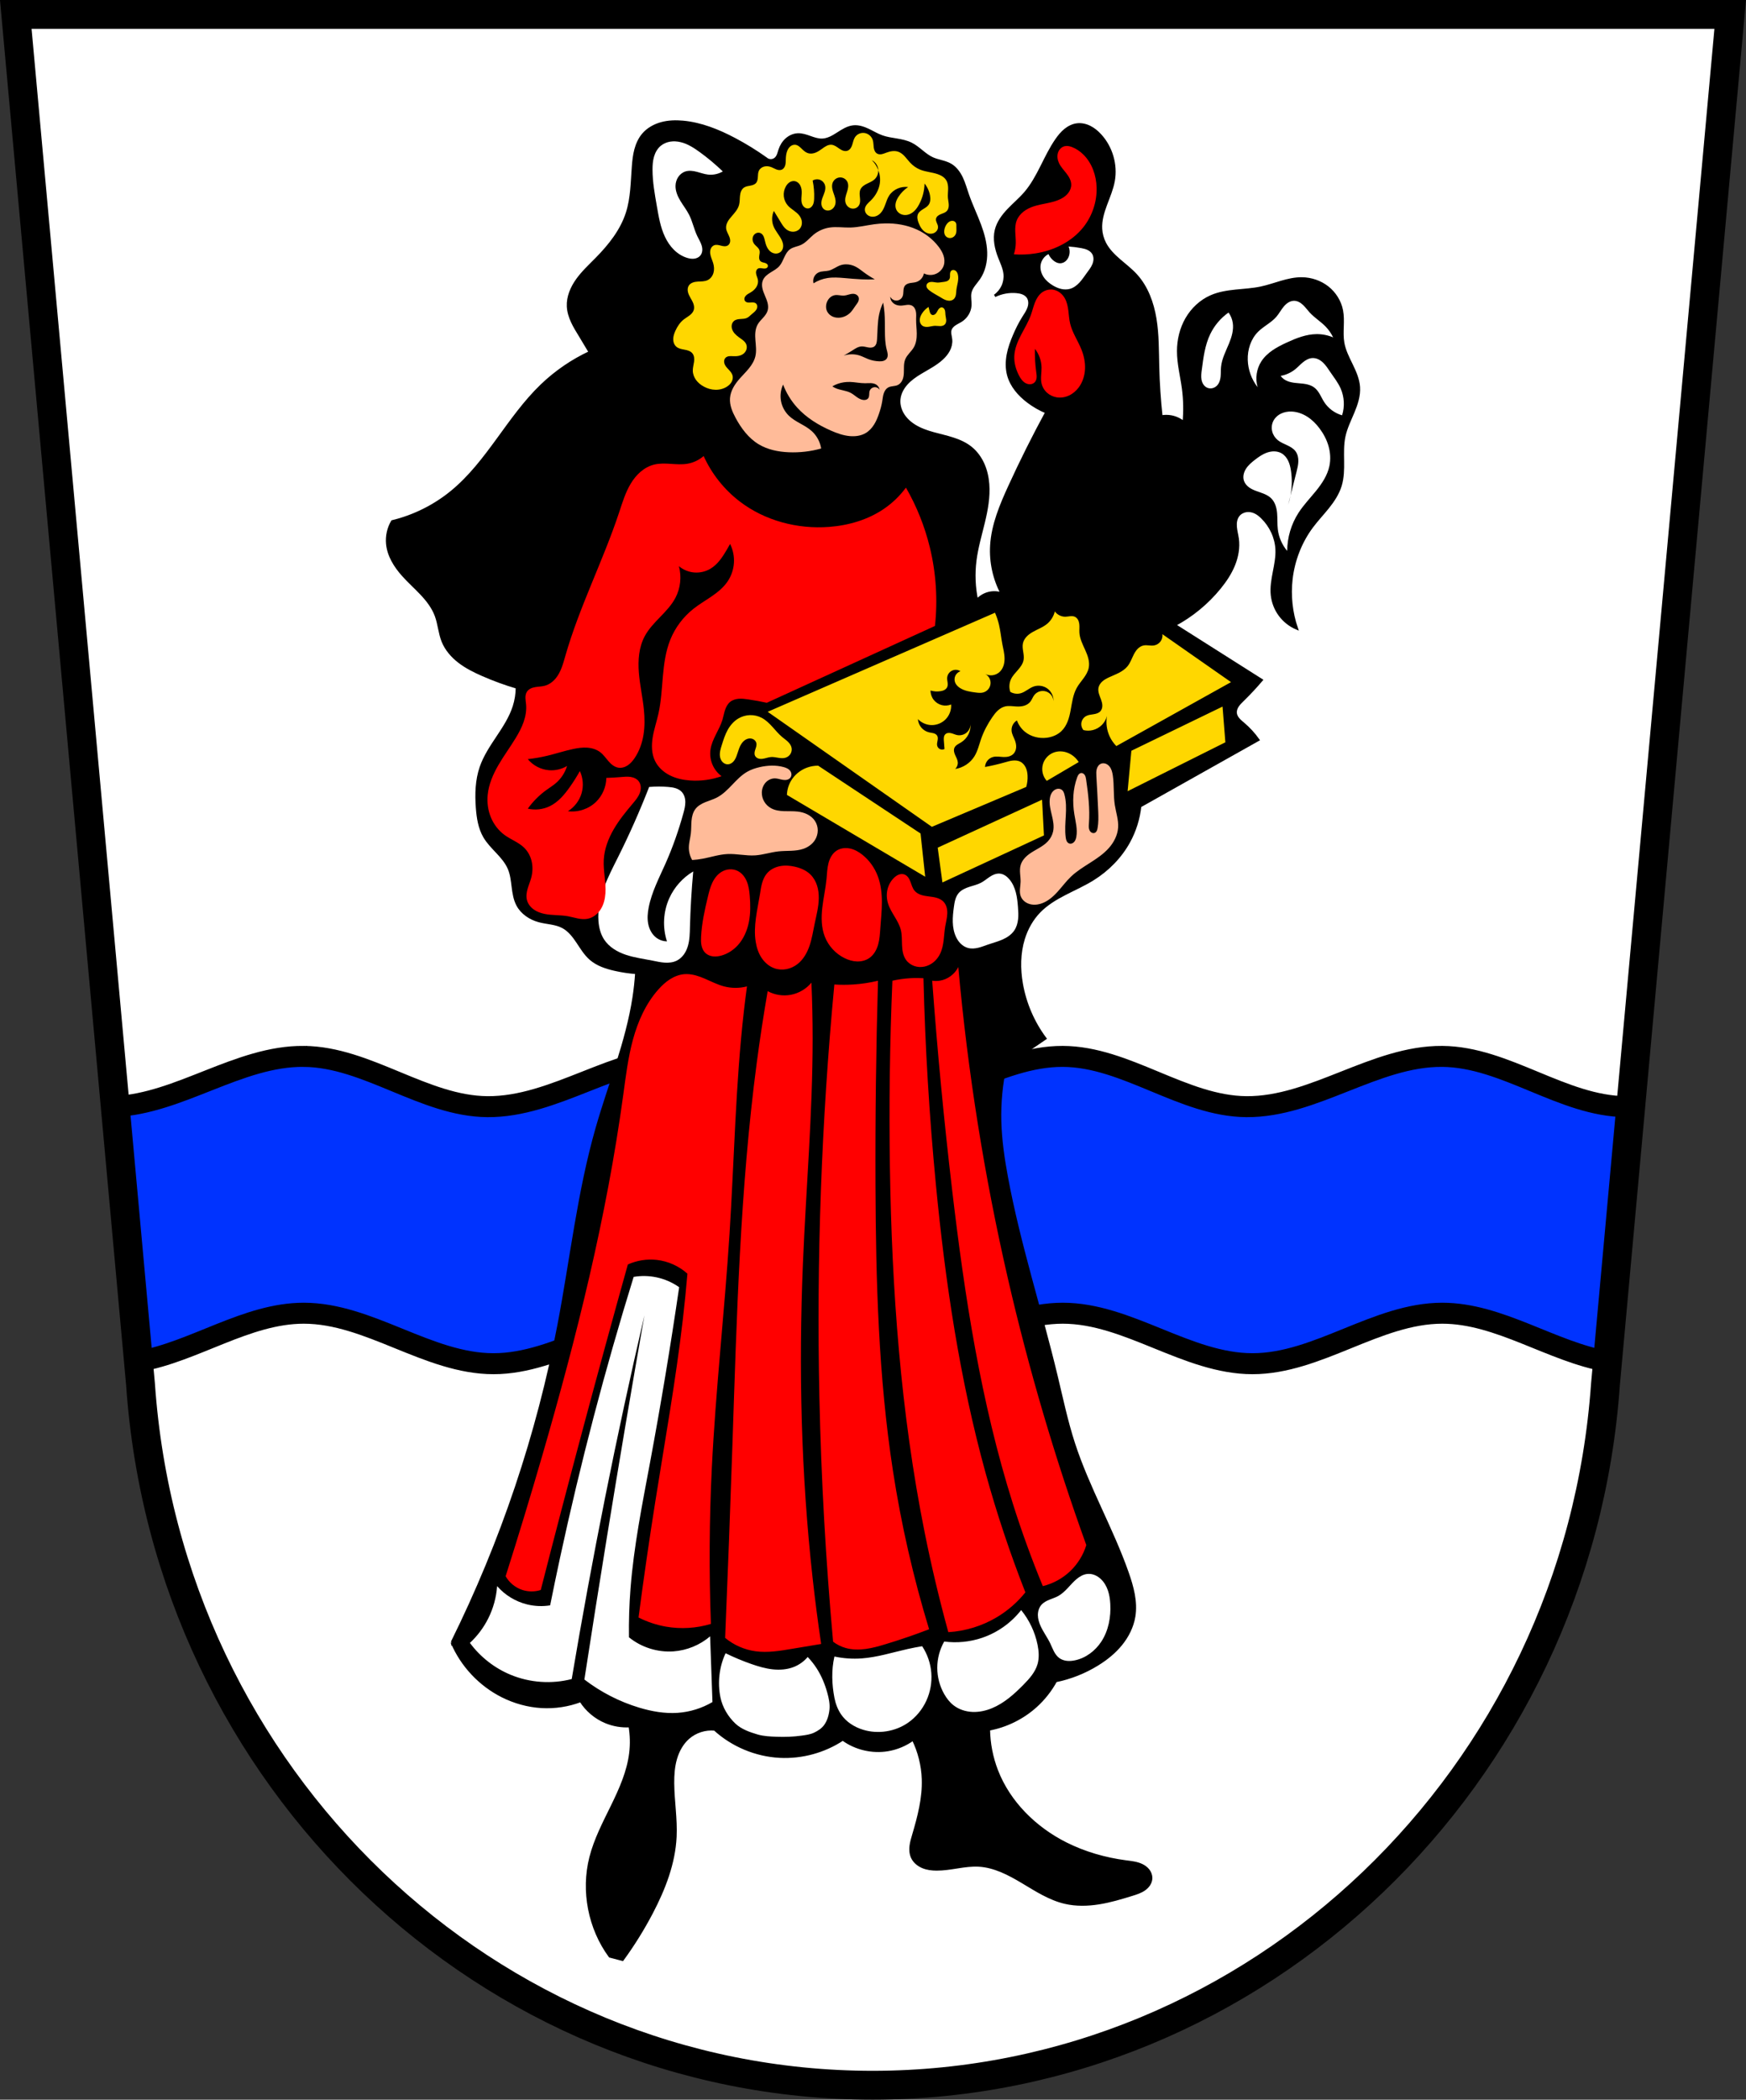 <svg xmlns="http://www.w3.org/2000/svg" width="666" height="800.67" viewBox="0 0 666.004 800.668"><rect x="0" y="0" width="666.004" height="800.668" fill="#333333" stroke="none"/><g transform="translate(42.36-80.1)" fill-rule="evenodd"><path d="m-36.34 85.6l47.578 522.36c10.337 150.21 132.73 267.31 279.4 267.31 146.45-.154 268.93-117.33 279.4-267.31l47.578-522.36h-326.98z" fill="#fff"/><g stroke="#000"><path d="m73.5 482.93c-24.77-.197-47.3 17.966-71.904 19.11l8.857 97.24c21.333-3.708 41.23-18.408 63.05-18.408 24.966 0 47.42 19.252 72.38 19.252 24.966 0 47.42-19.252 72.38-19.252 24.966 0 47.42 19.252 72.38 19.252 24.966 0 47.42-19.252 72.38-19.252 24.966 0 47.42 19.252 72.38 19.252 24.966 0 47.42-19.252 72.38-19.252 21.818 0 41.714 14.7 63.05 18.408l8.855-97.2c-.624.016-1.248.032-1.848.027-24.21-.193-45.845-18.979-70.05-19.17-25.708-.205-48.999 19.377-74.71 19.17-24.21-.193-45.845-19.08-70.05-19.17-24.965-.09-47.42 19.25-72.38 19.25-24.966 0-47.42-19.14-72.38-19.25-25.709-.112-48.999 19.377-74.71 19.17-24.21-.193-45.845-18.979-70.05-19.17z" fill="#03f" stroke-width="8"/><path d="m-36.34 85.6l47.578 522.36c10.337 150.21 132.73 267.31 279.4 267.31 146.45-.154 268.93-117.33 279.4-267.31l47.578-522.36h-326.98z" fill="none" stroke-width="11"/><path d="m130.05 706.4c3.729 8.811 10.678 16.217 19.234 20.499 4.643 2.324 9.748 3.748 14.932 4.049 5.063.294 10.186-.487 14.932-2.278 2.268 3.604 5.679 6.477 9.617 8.099 2.871 1.182 6.01 1.706 9.111 1.518.591 3.422.677 6.93.253 10.376-.868 7.06-3.828 13.685-6.953 20.08-3.125 6.394-6.478 12.757-8.232 19.655-3.26 12.823-.492 27.04 7.339 37.709l4.809 1.265c4.142-5.68 7.864-11.667 11.126-17.895 4.733-9.04 8.542-18.804 9.02-28.997.319-6.812-.857-13.608-.911-20.427-.025-3.141.194-6.312 1.072-9.328.878-3.02 2.45-5.884 4.815-7.951 2.726-2.382 6.455-3.576 10.06-3.22 6.745 6.17 15.672 9.905 24.802 10.376 8.44.435 17-1.908 24.04-6.58 4.892 3.564 11.242 5.058 17.209 4.049 3.46-.585 6.781-1.983 9.617-4.049 2.316 4.719 3.62 9.931 3.796 15.185.243 7.219-1.608 14.334-3.663 21.259-.415 1.398-.84 2.802-1.01 4.25-.17 1.448-.07 2.959.53 4.288.753 1.666 2.251 2.922 3.931 3.644 1.68.722 3.535.95 5.363.958 5.401.023 10.715-1.8 16.11-1.499 6.01.336 11.541 3.27 16.708 6.357 5.168 3.088 10.329 6.452 16.192 7.815 4.231.984 8.658.873 12.947.186 4.289-.687 8.465-1.936 12.614-3.223 1.645-.51 3.318-1.042 4.72-2.042.701-.5 1.326-1.116 1.782-1.846.456-.73.738-1.578.747-2.439.001-1.05-.389-2.084-1.028-2.918-.639-.834-1.506-1.476-2.45-1.937-1.888-.922-4.03-1.129-6.113-1.402-7.963-1.046-15.793-3.291-22.967-6.903-11.668-5.875-21.621-15.649-26.32-27.839-1.926-4.997-2.96-10.336-3.037-15.691 6.653-1.22 12.95-4.324 17.969-8.858 3.045-2.751 5.623-6.02 7.592-9.617 5.632-1.148 11.06-3.301 15.944-6.327 3.351-2.075 6.47-4.577 8.955-7.636 2.485-3.059 4.321-6.697 4.965-10.585.93-5.617-.644-11.332-2.531-16.703-5.906-16.814-14.999-32.399-20.499-49.35-2.716-8.371-4.532-17-6.58-25.561-6.073-25.377-14.228-50.27-18.981-75.924-1.301-7.02-2.347-14.12-2.531-21.259-.184-7.133.498-14.288 2.025-21.259l15.185-10.376c-4.555-6.116-7.655-13.308-8.974-20.819-1-5.701-.971-11.655.733-17.19 1.181-3.836 3.175-7.446 5.964-10.333 2.787-2.884 6.282-4.98 9.846-6.82 3.563-1.84 7.247-3.464 10.654-5.581 5.635-3.502 10.455-8.367 13.666-14.172 2.327-4.207 3.8-8.885 4.302-13.666l45.05-25.308c-1.6-2.241-3.474-4.286-5.568-6.074-.658-.562-1.341-1.102-1.909-1.754-.568-.652-1.023-1.436-1.128-2.295-.121-.993.237-1.996.786-2.831.549-.836 1.282-1.532 1.998-2.23 2.479-2.418 4.845-4.952 7.086-7.592l-33.15-21.01c6.601-3.52 12.489-8.369 17.209-14.172 2.158-2.653 4.086-5.525 5.377-8.692 1.291-3.167 1.923-6.649 1.456-10.04-.208-1.509-.63-2.987-.755-4.506-.062-.759-.049-1.529.102-2.275.151-.747.444-1.471.906-2.077.704-.923 1.785-1.533 2.928-1.735 1.143-.202 2.341-.009 3.399.469 1.051.475 1.96 1.217 2.784 2.025 3.257 3.191 5.343 7.594 5.568 12.148.145 2.932-.456 5.842-1.012 8.724-.556 2.882-1.073 5.82-.76 8.738.293 2.735 1.328 5.387 2.964 7.598 1.636 2.211 3.87 3.976 6.4 5.056-2.048-5.99-2.745-12.438-2.025-18.728.824-7.195 3.519-14.185 7.845-19.993 1.914-2.57 4.131-4.899 6.133-7.4 2-2.502 3.813-5.226 4.75-8.29.921-3.01.957-6.22.917-9.371-.04-3.152-.145-6.338.512-9.42.686-3.218 2.175-6.197 3.444-9.233 1.269-3.036 2.343-6.264 2.124-9.548-.199-2.988-1.453-5.794-2.759-8.488-1.307-2.694-2.703-5.403-3.225-8.351-.722-4.082.288-8.332-.506-12.401-.672-3.443-2.659-6.597-5.417-8.764-2.759-2.167-6.26-3.346-9.767-3.384-5.381-.059-10.425 2.434-15.691 3.543-3.153.664-6.387.829-9.592 1.159-3.206.329-6.438.836-9.389 2.131-3.922 1.722-7.189 4.812-9.327 8.524-2.138 3.712-3.167 8.02-3.17 12.302-.003 4.787 1.234 9.478 1.871 14.222.58 4.317.664 8.701.25 13.04-1.37-1.157-3.045-1.95-4.809-2.278-1.251-.232-2.545-.232-3.796 0-.684-6.306-1.106-12.64-1.265-18.981-.154-6.124-.065-12.286-1.061-18.331-.996-6.04-3.17-12.06-7.29-16.594-1.917-2.108-4.201-3.842-6.355-5.706-2.155-1.864-4.224-3.914-5.539-6.441-.895-1.72-1.417-3.632-1.518-5.568-.166-3.156.77-6.262 1.868-9.225 1.098-2.963 2.375-5.888 2.941-8.997 1.125-6.18-.809-12.84-5.062-17.462-1.142-1.242-2.452-2.35-3.96-3.107-1.507-.757-3.224-1.15-4.898-.942-1.666.207-3.222.999-4.523 2.059-1.301 1.06-2.366 2.383-3.322 3.762-4.47 6.445-6.782 14.298-11.895 20.246-1.983 2.308-4.339 4.265-6.435 6.47-2.097 2.205-3.977 4.747-4.7 7.703-.841 3.439-.027 7.08 1.265 10.376.817 2.085 1.837 4.141 2.051 6.37.153 1.59-.123 3.219-.791 4.67-.668 1.451-1.725 2.72-3.03 3.639 2.576-1.254 5.499-1.786 8.352-1.518.816.076 1.634.219 2.391.533.757.314 1.455.811 1.911 1.492.397.592.597 1.303.627 2.02.03.712-.105 1.424-.338 2.098-.465 1.347-1.303 2.526-2.061 3.733-1.322 2.104-2.423 4.341-3.407 6.623-1.037 2.407-1.95 4.884-2.434 7.46-.484 2.576-.528 5.265.157 7.795 1.112 4.11 4.063 7.512 7.456 10.08 2.183 1.654 4.578 3.03 7.11 4.073-5.02 9.243-9.728 18.659-14.11 28.23-3.291 7.192-6.442 14.653-6.923 22.547-.388 6.374 1.031 12.848 4.049 18.475-1.615-.573-3.398-.662-5.062-.253-1.756.432-3.37 1.419-4.555 2.784-1.057-5.01-1.269-10.198-.623-15.278.623-4.897 2.028-9.654 3.186-14.452 1.158-4.799 2.076-9.727 1.696-14.648-.202-2.614-.776-5.213-1.846-7.606-1.071-2.393-2.649-4.578-4.69-6.223-2-1.614-4.399-2.675-6.846-3.468-2.447-.793-4.968-1.335-7.447-2.025-2.479-.689-4.939-1.538-7.13-2.886-2.191-1.349-4.111-3.237-5.15-5.59-.651-1.474-.942-3.115-.759-4.715.25-2.198 1.379-4.23 2.87-5.863 1.492-1.634 3.335-2.905 5.228-4.05 2.791-1.689 5.758-3.159 8.168-5.358 1.032-.941 1.957-2.02 2.602-3.256.645-1.239 1-2.649.872-4.04-.059-.637-.217-1.261-.313-1.894-.096-.633-.128-1.291.06-1.903.14-.455.398-.868.717-1.222.319-.354.697-.65 1.095-.91.797-.521 1.679-.902 2.47-1.431 1.853-1.239 3.142-3.325 3.31-5.548.064-.844-.027-1.69-.088-2.534-.061-.844-.092-1.701.088-2.528.224-1.026.763-1.958 1.379-2.809.615-.852 1.313-1.642 1.911-2.506 2.01-2.9 2.799-6.524 2.694-10.05-.105-3.526-1.054-6.978-2.278-10.286-1.47-3.975-3.341-7.797-4.719-11.805-.721-2.099-1.309-4.253-2.264-6.256-.955-2-2.326-3.884-4.247-4.996-2.115-1.224-4.678-1.405-6.903-2.414-2.991-1.356-5.159-4.102-8.099-5.568-1.717-.856-3.627-1.239-5.52-1.556-1.893-.317-3.809-.582-5.616-1.228-1.832-.655-3.504-1.684-5.263-2.516-1.759-.832-3.684-1.477-5.62-1.281-2.168.22-4.078 1.457-5.915 2.63-.918.587-1.844 1.168-2.836 1.619-.991.452-2.055.773-3.144.812-1.606.059-3.165-.491-4.68-1.028-1.515-.537-3.079-1.077-4.684-.997-1.588.079-3.117.78-4.299 1.843-1.183 1.063-2.029 2.471-2.534 3.978-.194.58-.341 1.175-.558 1.746-.218.571-.514 1.126-.96 1.544-.508.476-1.201.75-1.898.75-.697 0-1.39-.274-1.898-.75-3.797-2.705-7.774-5.159-11.895-7.339-6.172-3.266-12.787-5.948-19.74-6.58-2.75-.25-5.557-.171-8.221.557-2.664.729-5.184 2.14-6.964 4.251-1.391 1.649-2.29 3.67-2.847 5.755-.557 2.085-.785 4.242-.95 6.393-.457 5.952-.461 12.03-2.278 17.716-2.149 6.727-6.69 12.429-11.642 17.462-2.56 2.602-5.271 5.091-7.399 8.06-2.128 2.966-3.662 6.519-3.483 10.165.099 2.025.721 3.997 1.571 5.839.85 1.841 1.925 3.568 2.985 5.297 1.285 2.097 2.551 4.206 3.796 6.327-6.798 3.163-13.07 7.458-18.475 12.654-12.762 12.265-20.504 29.24-34.17 40.493-6.608 5.443-14.458 9.368-22.777 11.389-1.488 2.542-2.158 5.555-1.888 8.488.412 4.481 2.923 8.517 5.914 11.878 2.242 2.52 4.781 4.759 7.091 7.217 2.31 2.458 4.421 5.189 5.586 8.354 1.163 3.162 1.336 6.632 2.597 9.757 1.267 3.139 3.584 5.775 6.272 7.832 2.688 2.057 5.747 3.575 8.846 4.936 4.279 1.879 8.678 3.486 13.16 4.809-.009 2.47-.398 4.939-1.149 7.293-1.341 4.201-3.793 7.946-6.238 11.616-2.444 3.671-4.936 7.381-6.373 11.55-1.693 4.914-1.835 10.232-1.452 15.415.282 3.824.877 7.738 2.811 11.05 1.294 2.217 3.128 4.06 4.884 5.933 1.755 1.874 3.48 3.85 4.48 6.214.935 2.209 1.187 4.636 1.485 7.02.298 2.38.669 4.81 1.805 6.923 1.639 3.047 4.76 5.122 8.099 6.03 1.516.413 3.081.608 4.627.888 1.546.28 3.096.653 4.484 1.389 2.4 1.273 4.12 3.516 5.63 5.774 1.51 2.258 2.924 4.64 4.976 6.421 2.536 2.201 5.838 3.299 9.111 4.049 2.754.631 5.557 1.054 8.375 1.262-.2 3.134-.537 6.26-1.012 9.364-2.616 17.1-9.323 33.26-14.08 49.89-6.994 24.457-9.754 49.891-14.519 74.878-8.01 42-21.759 82.91-40.746 121.23z"/></g><path d="m215.1 134c-.256-.009-.51-.009-.766.002-.34.015-.679.048-1.016.102-1.347.214-2.653.76-3.693 1.643-1.251 1.061-2.074 2.565-2.527 4.143-.453 1.577-.557 3.234-.557 4.875.002 4.705.854 9.364 1.66 14 .69 3.97 1.366 8 3.09 11.646.862 1.821 1.986 3.53 3.42 4.945 1.433 1.416 3.185 2.532 5.117 3.102.861.254 1.769.4 2.658.279.89-.12 1.762-.528 2.324-1.229.413-.514.64-1.162.701-1.818.062-.656-.035-1.323-.223-1.955-.374-1.264-1.093-2.393-1.664-3.582-1.248-2.597-1.795-5.49-3.086-8.07-.933-1.862-2.232-3.512-3.313-5.293-1.08-1.78-1.959-3.777-1.906-5.859.03-1.182.371-2.365 1.029-3.348.658-.983 1.639-1.757 2.768-2.111 1.389-.436 2.897-.225 4.307.139 1.41.363 2.789.876 4.234 1.049 1.959.234 3.992-.191 5.695-1.188-2.752-2.65-5.688-5.11-8.779-7.355-2.207-1.604-4.551-3.123-7.197-3.787-.744-.187-1.511-.304-2.277-.332m150.15 40.11c.535 1.257.535 2.73 0 3.986-.263.617-.652 1.186-1.166 1.617-.514.432-1.155.722-1.824.775-.55.044-1.107-.072-1.613-.291-.507-.219-.965-.537-1.377-.904-.714-.637-1.294-1.423-1.693-2.293-1.569.783-2.718 2.354-2.99 4.086-.251 1.603.225 3.27 1.117 4.625.892 1.355 2.173 2.419 3.566 3.25.973.58 2.02 1.056 3.119 1.313 1.103.256 2.27.284 3.361-.018 1.434-.397 2.663-1.339 3.672-2.434 1.01-1.094 1.827-2.347 2.707-3.547.806-1.099 1.678-2.175 2.191-3.438.257-.631.42-1.307.422-1.988.002-.682-.163-1.37-.521-1.949-.427-.69-1.108-1.196-1.848-1.531-.74-.335-1.54-.512-2.338-.662-1.58-.298-3.18-.497-4.785-.598m86.06 20.695c-.792-.011-1.574.248-2.252.658-.678.411-1.257.969-1.764 1.578-1.013 1.218-1.752 2.648-2.785 3.85-1.965 2.287-4.848 3.592-6.979 5.727-2.77 2.774-4.058 6.818-3.938 10.736.115 3.74 1.451 7.432 3.758 10.379-.965-3.281-.428-6.971 1.432-9.842 1.105-1.706 2.635-3.107 4.313-4.254 1.678-1.147 3.507-2.051 5.352-2.904 3.628-1.679 7.456-3.2 11.453-3.221 2.144-.011 4.289.417 6.264 1.252-.724-1.514-1.695-2.909-2.863-4.115-1.883-1.945-4.251-3.377-6.084-5.369-.864-.939-1.603-1.994-2.529-2.871-.463-.439-.972-.832-1.541-1.121-.569-.289-1.198-.473-1.836-.482m-25.05 4.475c-2.975 2.091-5.404 4.955-6.98 8.232-2.029 4.218-2.617 8.959-3.221 13.6-.163 1.256-.329 2.538-.1 3.783.115.623.329 1.23.674 1.762.345.531.823.984 1.395 1.256.651.31 1.41.375 2.111.207.701-.168 1.344-.565 1.826-1.102.811-.902 1.15-2.137 1.27-3.344.12-1.207.048-2.427.162-3.635.298-3.15 1.837-6.02 3.041-8.949 1.028-2.498 1.836-5.202 1.432-7.873-.214-1.415-.77-2.778-1.609-3.938m32.03 17.359c-1.344.048-2.584.746-3.627 1.594-1.043.848-1.946 1.859-2.994 2.701-1.598 1.285-3.526 2.154-5.547 2.504.348.481.771.906 1.252 1.254.826.598 1.805.958 2.801 1.178.996.22 2.02.303 3.03.391 1.016.087 2.037.18 3.03.414.993.234 1.963.617 2.771 1.238.892.685 1.55 1.63 2.109 2.605.559.976 1.036 1.998 1.648 2.941 1.568 2.412 4.03 4.229 6.801 5.01 1.057-3.316.862-7.01-.537-10.201-.993-2.262-2.544-4.224-3.938-6.264-.853-1.249-1.663-2.548-2.756-3.594-.546-.523-1.163-.978-1.848-1.299-.685-.32-1.441-.502-2.197-.475m-8.05 20.4c-1.399-.042-2.818.211-4.068.84-1.25.629-2.321 1.649-2.91 2.918-.558 1.201-.668 2.599-.336 3.881.332 1.282 1.098 2.441 2.125 3.277 1.049.854 2.33 1.359 3.555 1.934 1.225.575 2.453 1.265 3.246 2.361.778 1.076 1.057 2.45 1.025 3.777-.031 1.327-.349 2.629-.668 3.918-.757 3.061-1.541 6.115-2.324 9.17-.225 1.196-.519 2.378-.896 3.535.306-1.177.595-2.357.896-3.535.59-3.137.659-6.372.178-9.527-.196-1.284-.486-2.568-1.045-3.74-.559-1.173-1.408-2.237-2.535-2.883-.808-.463-1.736-.698-2.666-.732-.93-.035-1.863.127-2.746.42-1.767.586-3.317 1.677-4.787 2.818-1.276.991-2.536 2.056-3.393 3.426-.428.685-.75 1.441-.893 2.236-.143.795-.102 1.629.168 2.391.353.994 1.08 1.825 1.934 2.443.854.619 1.833 1.043 2.822 1.406.99.363 2 .671 2.971 1.086.97.414 1.905.942 2.652 1.686.731.728 1.26 1.644 1.611 2.613.351.969.531 1.995.623 3.02.185 2.054.025 4.13.271 6.178.363 3.01 1.624 5.91 3.58 8.23.026-5.107 1.534-10.197 4.295-14.494 1.95-3.035 4.48-5.644 6.748-8.449 2.268-2.805 4.322-5.917 5.063-9.447.522-2.489.361-5.101-.33-7.549-.691-2.448-1.901-4.734-3.428-6.768-1.296-1.727-2.837-3.291-4.654-4.457-1.818-1.166-3.926-1.92-6.084-1.984m-241.32 143c-1.224 0-2.45.055-3.67.162-3.523 9.06-7.465 17.964-11.811 26.664-1.935 3.874-3.955 7.721-5.436 11.791-1.48 4.07-2.412 8.407-2.08 12.725.189 2.453.804 4.919 2.146 6.98 1.885 2.894 5.04 4.749 8.318 5.846 3.275 1.097 6.728 1.531 10.115 2.207 1.552.31 3.099.67 4.678.773 1.579.103 3.212-.066 4.627-.773 1.073-.536 1.986-1.368 2.689-2.34.703-.972 1.201-2.083 1.539-3.234.676-2.302.72-4.734.783-7.133.188-7.11.605-14.212 1.252-21.295-3.985 2.365-7.218 5.979-9.127 10.201-2.317 5.124-2.643 11.12-.895 16.463-1.478-.021-2.943-.531-4.115-1.432-1.645-1.264-2.652-3.235-3.043-5.271-.391-2.037-.212-4.145.18-6.182 1.137-5.911 4-11.32 6.441-16.822 2.75-6.197 4.997-12.611 6.801-19.15.385-1.394.751-2.816.74-4.262-.005-.723-.107-1.447-.342-2.131-.235-.684-.607-1.325-1.115-1.84-.637-.645-1.467-1.072-2.334-1.336-.867-.264-1.773-.374-2.676-.453-1.22-.107-2.444-.162-3.668-.162m129.53 33.19c-.496.023-.989.133-1.457.301-.624.223-1.207.548-1.762.91-1.11.725-2.118 1.608-3.285 2.236-1.419.764-3.02 1.121-4.549 1.617-1.534.496-3.08 1.181-4.113 2.418-.597.715-.991 1.582-1.254 2.477-.263.894-.4 1.819-.525 2.742-.263 1.934-.485 3.881-.424 5.832.061 1.951.413 3.915 1.254 5.676.454.951 1.052 1.841 1.811 2.572.759.731 1.684 1.298 2.699 1.58 1.278.354 2.644.244 3.934-.065 1.289-.309 2.524-.809 3.777-1.24 1.818-.625 3.689-1.107 5.449-1.879 1.76-.772 3.437-1.869 4.518-3.459.861-1.267 1.298-2.786 1.465-4.309.167-1.523.075-3.062-.043-4.59-.146-1.891-.334-3.789-.816-5.623-.482-1.834-1.271-3.614-2.504-5.05-.473-.553-1.014-1.055-1.633-1.438-.619-.383-1.319-.642-2.045-.697-.165-.012-.331-.016-.496-.008m-134.71 153.47c-1.47-.03-2.943.079-4.393.326-10.932 35.3-20.309 71.07-28.1 107.19-1.297 6.02-2.551 12.04-3.76 18.07-2.908.465-5.907.343-8.768-.357-4.412-1.08-8.471-3.555-11.453-6.98-.31 4.286-1.473 8.508-3.4 12.348-1.749 3.484-4.124 6.652-6.979 9.307 3.958 5.367 9.404 9.623 15.568 12.168 7.311 3.02 15.607 3.594 23.264 1.611 3.883-23.09 8.12-46.12 12.707-69.08 4.651-23.28 9.661-46.49 15.03-69.61-5.02 28.541-9.851 57.11-14.496 85.72-2.875 17.705-5.678 35.421-8.41 53.15 6.251 4.809 13.384 8.469 20.938 10.738 4.753 1.428 9.723 2.313 14.674 1.969 4.653-.323 9.228-1.746 13.244-4.117l-.896-25.05c-3.89 3.321-8.856 5.359-13.957 5.727-6.071.437-12.283-1.525-17-5.369-.09-6.209.109-12.421.594-18.611 1.257-16.06 4.437-31.901 7.391-47.738 4.16-22.307 7.883-44.697 11.164-67.15-2.57-1.816-5.512-3.102-8.59-3.758-1.438-.306-2.905-.474-4.375-.504m169.37 113.58c-.238-.007-.476.003-.713.027-1.536.159-2.935.976-4.117 1.969-1.217 1.022-2.251 2.238-3.338 3.396-1.087 1.159-2.249 2.278-3.641 3.045-1.073.591-2.253.956-3.387 1.42-1.134.464-2.257 1.052-3.057 1.98-.905 1.051-1.317 2.469-1.313 3.855.004 1.387.399 2.749.955 4.02 1.04 2.374 2.635 4.463 3.758 6.799.475.989.865 2.02 1.373 2.992.508.972 1.149 1.9 2.027 2.557.847.633 1.883.985 2.934 1.104 1.051.119 2.117.013 3.15-.209 4.117-.886 7.721-3.63 10.02-7.158 2.724-4.178 3.677-9.336 3.4-14.316-.096-1.729-.335-3.461-.889-5.102-.554-1.641-1.433-3.191-2.689-4.383-.693-.657-1.498-1.201-2.385-1.555-.665-.265-1.377-.422-2.092-.441m-25.945 13.807c-3.794 4.853-9.02 8.571-14.854 10.559-4.636 1.581-9.64 2.075-14.496 1.432-1.727 3.038-2.648 6.527-2.648 10.02 0 3.494.922 6.984 2.648 10.02.927 1.631 2.097 3.146 3.58 4.295 2.032 1.574 4.595 2.395 7.162 2.51 2.567.115 5.138-.45 7.512-1.436 4.638-1.925 8.47-5.369 11.99-8.949 2.252-2.29 4.487-4.784 5.367-7.873.677-2.375.489-4.917 0-7.338-.976-4.834-3.144-9.421-6.262-13.242m-37.76 13.779c-1.859.304-3.711.663-5.549 1.074-5.829 1.305-11.579 3.152-17.537 3.578-3.471.248-6.975.008-10.379-.715-1.187 5.159-.993 10.593 0 15.748.425 2.208 1.243 4.388 2.506 6.264 1.951 2.897 5.071 4.88 8.41 5.904 5.735 1.759 12.253.739 17.18-2.684 3.03-2.104 5.447-5.056 6.979-8.41 1.505-3.295 2.159-6.976 1.879-10.588-.28-3.612-1.493-7.148-3.488-10.172m-74.982 2.686c-2.462 5.193-3.098 11.289-1.969 16.82.769 3.77 2.922 7.387 5.727 10.02 2.266 2.129 5.391 3.227 8.371 4.113 2.375.706 4.903.805 7.379.898 3.175.119 6.374.004 9.52-.439 1.599-.225 3.253-.433 4.713-1.123 1.452-.686 2.896-1.612 3.84-2.912 1.223-1.685 1.829-3.831 2.045-5.902.218-2.094-.235-4.235-.791-6.266-.911-3.324-2.236-6.582-4.117-9.486-.994-1.535-2.135-2.975-3.4-4.295-1.391 1.648-3.189 2.952-5.189 3.76-2.579 1.042-5.44 1.249-8.205.945-2.765-.304-5.454-1.102-8.08-2.02-3.359-1.174-6.647-2.549-9.842-4.115" fill="#fff"/><path d="m295.25 165.29c-1.377.026-2.753.137-4.113.32-3.051.411-6.06 1.18-9.143 1.254-2.632.063-5.284-.383-7.889 0-2.224.327-4.354 1.268-6.096 2.689-.81.661-1.533 1.419-2.301 2.129-.767.709-1.592 1.377-2.541 1.814-.673.31-1.392.499-2.1.717-.708.218-1.417.473-2.023.898-1.056.74-1.704 1.92-2.246 3.09-.542 1.17-1.028 2.393-1.877 3.363-.92 1.05-2.189 1.716-3.373 2.455-.592.37-1.172.763-1.682 1.24-.51.477-.95 1.04-1.221 1.684-.39.929-.407 1.983-.219 2.973.188.99.572 1.929.965 2.857.393.928.798 1.857 1.037 2.836.239.979.303 2.024 0 2.988-.313 1.031-1.01 1.897-1.732 2.695-.723.798-1.5 1.568-2.033 2.504-.511.896-.778 1.916-.889 2.941-.11 1.026-.068 2.061.012 3.09.159 2.057.459 4.154-.019 6.16-.403 1.689-1.338 3.207-2.428 4.559-1.089 1.352-2.34 2.565-3.488 3.867-.945 1.072-1.824 2.21-2.504 3.467-.68 1.257-1.157 2.637-1.26 4.063-.191 2.64.895 5.201 2.15 7.531 2.136 3.962 4.932 7.713 8.785 10.04 3.424 2.067 7.479 2.879 11.475 3.049 4.165.177 8.357-.309 12.371-1.434-.398-2.531-1.686-4.915-3.586-6.635-1.312-1.188-2.88-2.048-4.424-2.914-1.544-.866-3.098-1.762-4.361-3-1.525-1.497-2.573-3.472-2.955-5.574-.382-2.102-.098-4.322.803-6.26 1.221 3.231 3.056 6.229 5.379 8.785 3.498 3.85 8.03 6.642 12.791 8.74 2.316 1.021 4.732 1.897 7.252 2.127 2.108.193 4.317-.098 6.133-1.186 1.3-.779 2.346-1.932 3.15-3.217.804-1.284 1.377-2.7 1.869-4.133.542-1.579.992-3.194 1.256-4.842.156-.976.249-1.969.564-2.906.158-.468.372-.921.664-1.32.292-.399.664-.744 1.102-.973.548-.287 1.174-.382 1.787-.467.613-.085 1.238-.167 1.799-.43.811-.379 1.418-1.115 1.777-1.936.359-.82.49-1.721.535-2.615.045-.894.009-1.791.049-2.686.04-.894.162-1.797.508-2.623.357-.852.939-1.589 1.537-2.293.598-.704 1.223-1.392 1.689-2.189.923-1.575 1.162-3.462 1.145-5.287-.018-1.826-.272-3.645-.248-5.471.013-.962.102-1.934-.076-2.879-.089-.473-.246-.935-.5-1.344-.254-.408-.607-.761-1.037-.977-.57-.286-1.234-.318-1.869-.258-.635.06-1.261.206-1.896.258-.742.06-1.502-.013-2.199-.275-.697-.262-1.328-.72-1.744-1.338-.354-.526-.545-1.16-.539-1.793.204.442.539.824.949 1.086.41.262.896.404 1.383.404.487 0 .973-.142 1.383-.404.41-.262.743-.644.947-1.086.307-.664.317-1.422.359-2.152.02-.345.047-.69.125-1.027.078-.337.207-.665.412-.943.23-.312.551-.55.9-.719.349-.168.728-.271 1.109-.34.763-.139 1.55-.155 2.293-.377.746-.223 1.428-.654 1.949-1.232.521-.578.881-1.301 1.025-2.066.843.431 1.801.634 2.746.586.946-.048 1.878-.346 2.674-.859 1.034-.667 1.831-1.702 2.184-2.881.36-1.205.252-2.519-.145-3.713-.396-1.193-1.068-2.277-1.828-3.279-2.182-2.878-5.134-5.148-8.426-6.635-3.752-1.695-7.893-2.369-12.02-2.291m-14.897 15.611c1.253-.007 2.518.308 3.639.879 1.144.583 2.142 1.407 3.174 2.172 1.329.985 2.726 1.88 4.178 2.674-1.67.07-3.344.07-5.01 0-2.232-.094-4.457-.314-6.684-.502-2.114-.178-4.253-.327-6.35 0-1.894.296-3.726.983-5.348 2.01-.219-.812-.136-1.702.229-2.461.364-.759 1.01-1.38 1.777-1.717.598-.261 1.255-.352 1.904-.414.65-.062 1.306-.096 1.939-.254 1.552-.386 2.837-1.471 4.344-2.01.711-.252 1.459-.372 2.211-.377m2.635 11.238c.454 0 .914.099 1.309.324.394.225.718.584.863 1.014.094.279.112.58.072.871-.04.291-.136.573-.264.838-.256.53-.631.989-.977 1.465-.609.84-1.132 1.748-1.84 2.506-.97 1.038-2.278 1.756-3.676 2.01-1.028.184-2.112.116-3.08-.277-.968-.393-1.809-1.123-2.266-2.063-.553-1.137-.503-2.516 0-3.676.271-.625.668-1.197 1.184-1.643.516-.445 1.151-.759 1.824-.863.58-.09 1.172-.027 1.754.049.582.076 1.168.163 1.754.117.568-.044 1.118-.211 1.666-.367.548-.156 1.106-.302 1.676-.301m11.529 3.342c.232 1.271.401 2.555.502 3.844.184 2.333.152 4.677.168 7.02.017 2.356.086 4.737.668 7.02.15.587.333 1.168.387 1.771.054.603-.034 1.244-.387 1.736-.304.426-.782.706-1.285.852-.503.146-1.033.164-1.557.15-1.426-.038-2.844-.322-4.176-.834-1.072-.412-2.087-.971-3.176-1.338-1.988-.67-4.194-.67-6.182 0 1.135-.633 2.249-1.3 3.342-2 .542-.349 1.079-.709 1.658-.992.579-.283 1.205-.488 1.85-.512.83-.031 1.638.239 2.457.381.409.071.829.111 1.242.063.413-.048.82-.187 1.146-.443.386-.303.638-.753.781-1.223.143-.469.187-.962.223-1.451.234-3.238.137-6.521.834-9.691.33-1.5.836-2.963 1.504-4.346m-12.699 30.25c1.957.053 3.892.514 5.85.5.712-.005 1.423-.074 2.135-.043.711.031 1.437.171 2.043.545.705.435 1.205 1.188 1.336 2.01-.214-.346-.527-.63-.895-.805-.367-.175-.786-.24-1.189-.188-.403.053-.79.223-1.1.486-.31.263-.543.617-.66 1.01-.133.439-.119.907-.143 1.365-.023.458-.092.935-.357 1.309-.215.302-.546.511-.902.615-.356.104-.737.108-1.104.053-.896-.134-1.705-.607-2.443-1.133-.738-.526-1.436-1.116-2.236-1.541-1.81-.96-3.982-.992-5.848-1.838-.41-.186-.802-.409-1.17-.668.688-.406 1.416-.742 2.172-1 1.445-.497 2.984-.709 4.512-.668m96.64 145.41c-.308.004-.614.065-.896.188-.41.177-.759.476-1.023.836-.264.36-.444.777-.557 1.209-.225.864-.181 1.773-.135 2.664.236 4.504.535 9 .703 13.512.079 2.114.127 4.248-.254 6.328-.064.348-.14.697-.295 1.016-.155.318-.396.606-.717.756-.194.091-.411.127-.625.113-.214-.014-.423-.076-.611-.178-.377-.203-.662-.554-.836-.945-.174-.391-.245-.824-.26-1.252-.015-.428.024-.854.055-1.281.407-5.575-.254-11.171-1.066-16.701-.087-.592-.181-1.202-.49-1.715-.155-.256-.362-.484-.619-.637-.257-.153-.565-.226-.861-.182-.192.029-.375.107-.535.217-.16.109-.299.249-.416.404-.233.311-.378.676-.512 1.041-1.63 4.452-1.824 9.347-1.068 14.03.462 2.859 1.271 5.755.76 8.605-.127.71-.35 1.43-.834 1.965-.242.267-.547.482-.891.592-.343.109-.726.109-1.061-.025-.423-.17-.74-.543-.932-.957-.192-.414-.271-.868-.332-1.32-.368-2.729-.123-5.497.029-8.246.152-2.749.203-5.553-.537-8.205-.154-.551-.353-1.113-.758-1.518-.354-.353-.845-.556-1.344-.59-.499-.034-1 .096-1.441.336-.62.339-1.109.892-1.438 1.518-.329.626-.503 1.323-.586 2.025-.247 2.079.292 4.16.779 6.195.487 2.036.928 4.159.486 6.205-.306 1.419-1.035 2.736-2.025 3.797-1.954 2.094-4.774 3.119-7.086 4.809-1.486 1.086-2.807 2.527-3.291 4.303-.279 1.022-.267 2.1-.189 3.156.077 1.056.218 2.111.189 3.17-.024.892-.168 1.776-.234 2.666-.066.89-.051 1.803.234 2.648.241.714.67 1.362 1.219 1.879.548.517 1.214.905 1.926 1.154 1.423.499 3 .432 4.449.004 2.526-.748 4.62-2.524 6.4-4.465 1.781-1.941 3.332-4.094 5.24-5.91 2.187-2.082 4.787-3.671 7.332-5.297 2.545-1.625 5.087-3.329 7.094-5.586 1.942-2.184 3.354-4.929 3.543-7.846.188-2.902-.82-5.732-1.266-8.605-.576-3.712-.211-7.519-.762-11.234-.181-1.22-.483-2.473-1.264-3.428-.39-.477-.9-.867-1.482-1.068-.291-.101-.602-.151-.91-.146m-126.41.889c-1.534.019-3.072.225-4.568.563-1.672.377-3.32.921-4.809 1.771-2.218 1.267-4 3.161-5.768 5.01-1.768 1.845-3.6 3.703-5.875 4.865-1.378.704-2.878 1.131-4.311 1.715-1.433.584-2.841 1.363-3.787 2.588-.987 1.278-1.375 2.921-1.518 4.529-.143 1.608-.066 3.231-.254 4.834-.208 1.779-.74 3.523-.76 5.314-.019 1.677.424 3.358 1.266 4.809 1.358-.087 2.711-.256 4.049-.506 3.126-.584 6.187-1.612 9.363-1.771 3.547-.178 7.087.734 10.631.506 2.992-.193 5.877-1.191 8.857-1.518 3.216-.352 6.569.071 9.617-1.014 1.732-.617 3.313-1.738 4.301-3.289.695-1.091 1.084-2.378 1.09-3.672.006-1.294-.374-2.59-1.09-3.668-.712-1.071-1.74-1.912-2.889-2.49-1.148-.579-2.414-.904-3.691-1.053-1.705-.199-3.427-.093-5.143-.15-1.715-.058-3.473-.295-4.98-1.115-1.084-.59-2.01-1.474-2.631-2.537-.625-1.063-.95-2.304-.912-3.537.042-1.358.536-2.714 1.449-3.719.914-1.01 2.255-1.632 3.613-1.596 1.022.028 2 .412 3.01.561.506.074 1.026.09 1.523-.029.497-.119.971-.38 1.285-.783.277-.356.419-.813.412-1.264-.007-.451-.158-.895-.412-1.268-.283-.416-.684-.739-1.125-.98-.441-.241-.922-.404-1.406-.539-1.478-.412-3.01-.581-4.541-.563" fill="#fb9"/><path d="m286.97 130.78c-.543-.016-1.087.084-1.586.297-.665.284-1.245.77-1.637 1.379-.546.849-.709 1.88-1.021 2.84-.156.48-.354.952-.65 1.361-.296.409-.698.754-1.174.922-.526.185-1.112.143-1.643-.027-.531-.17-1.014-.462-1.475-.775-.461-.313-.904-.651-1.387-.93-.483-.278-1.01-.497-1.566-.545-.664-.058-1.33.133-1.928.43-.597.297-1.137.697-1.678 1.088-.782.566-1.582 1.122-2.479 1.479-.897.357-1.907.503-2.832.229-.883-.262-1.615-.877-2.277-1.518-.386-.374-.76-.762-1.191-1.082-.431-.32-.93-.572-1.465-.625-.675-.068-1.359.193-1.883.625-.523.432-.896 1.024-1.152 1.652-.414 1.016-.536 2.127-.568 3.225-.022.753-.007 1.516-.199 2.244-.096.364-.243.717-.463 1.023-.219.306-.511.564-.855.717-.322.143-.683.189-1.035.166-.352-.023-.697-.113-1.027-.236-.661-.247-1.265-.622-1.922-.879-.84-.329-1.776-.458-2.654-.252-.439.103-.86.288-1.223.557-.363.268-.668.619-.867 1.023-.365.741-.364 1.599-.412 2.424-.024.412-.062.825-.168 1.225-.106.399-.282.785-.557 1.094-.274.307-.637.526-1.02.678-.383.152-.787.239-1.191.313-.81.148-1.66.258-2.342.719-.493.333-.861.829-1.102 1.373-.241.544-.361 1.134-.428 1.725-.133 1.182-.057 2.394-.369 3.541-.46 1.691-1.699 3.038-2.846 4.363-.563.65-1.115 1.318-1.52 2.076-.404.759-.654 1.621-.566 2.477.059.579.269 1.132.512 1.66.243.528.52 1.041.729 1.584.209.543.348 1.126.297 1.705-.026.29-.099.576-.229.836-.13.26-.317.493-.551.666-.366.27-.832.38-1.287.383-.455.003-.904-.095-1.346-.207-.441-.112-.88-.239-1.332-.297-.452-.058-.921-.043-1.346.121-.593.229-1.052.738-1.297 1.324-.244.586-.288 1.243-.211 1.873.155 1.261.769 2.414 1.127 3.633.347 1.179.451 2.453.127 3.639-.324 1.186-1.108 2.271-2.213 2.811-.58.283-1.225.41-1.867.471-.643.061-1.29.06-1.934.102-.644.042-1.292.129-1.895.359-.603.23-1.162.615-1.514 1.156-.225.346-.358.747-.41 1.156-.052.41-.024.826.06 1.23.168.808.552 1.554.957 2.273.405.719.839 1.429 1.121 2.205.282.776.403 1.638.168 2.43-.254.853-.894 1.541-1.6 2.084-.706.543-1.491.974-2.193 1.521-1.441 1.123-2.476 2.698-3.227 4.363-.448.993-.808 2.049-.818 3.139-.005.545.079 1.093.275 1.602.197.508.51.976.924 1.33.422.361.937.598 1.469.76.531.162 1.081.253 1.627.355.546.103 1.095.217 1.611.422.517.204 1 .505 1.363.93.368.436.585.986.678 1.549.093.563.067 1.139-.008 1.705-.149 1.131-.493 2.244-.48 3.385.014 1.288.494 2.548 1.254 3.588.76 1.039 1.79 1.864 2.92 2.482 1.37.749 2.91 1.207 4.471 1.236 1.561.03 3.14-.379 4.445-1.236.694-.456 1.315-1.043 1.717-1.77.402-.726.57-1.599.369-2.404-.199-.799-.735-1.467-1.293-2.072-.558-.605-1.162-1.185-1.553-1.91-.242-.45-.396-.956-.383-1.467.013-.511.205-1.025.574-1.379.36-.345.857-.515 1.352-.574.495-.059.996-.017 1.494.004.697.029 1.399.019 2.084-.115.685-.135 1.353-.398 1.898-.832.551-.439.968-1.053 1.146-1.734.179-.682.115-1.429-.197-2.061-.401-.81-1.159-1.373-1.896-1.896-1.14-.809-2.331-1.638-3.035-2.846-.366-.628-.588-1.355-.547-2.08.041-.726.361-1.446.926-1.904.332-.269.735-.441 1.15-.545.415-.104.843-.141 1.27-.166.854-.051 1.74-.059 2.512-.428.653-.312 1.161-.853 1.707-1.328.651-.566 1.39-1.067 1.844-1.801.227-.367.375-.791.369-1.223-.006-.431-.177-.868-.504-1.15-.281-.242-.654-.356-1.023-.391-.369-.034-.74.005-1.109.033-.37.028-.745.044-1.107-.033-.363-.077-.716-.256-.934-.557-.214-.295-.278-.685-.211-1.043.067-.358.256-.686.5-.957.487-.542 1.17-.855 1.797-1.227.842-.5 1.618-1.139 2.16-1.955.542-.816.834-1.819.686-2.787-.119-.778-.51-1.491-.672-2.262-.081-.385-.102-.789-.002-1.17.1-.381.333-.736.674-.932.31-.178.683-.214 1.039-.189.356.025.706.106 1.061.145.355.038.727.032 1.055-.109.164-.071.315-.174.43-.311.115-.137.193-.307.211-.484.015-.152-.016-.307-.078-.447-.062-.14-.155-.265-.268-.369-.224-.208-.515-.332-.809-.42-.293-.088-.596-.143-.889-.232-.293-.089-.581-.216-.803-.428-.261-.249-.411-.599-.469-.955-.058-.356-.03-.719.019-1.076.05-.357.122-.711.154-1.07.032-.359.025-.728-.084-1.072-.151-.475-.482-.871-.838-1.221-.356-.349-.747-.667-1.061-1.055-.357-.442-.608-.974-.693-1.535-.086-.562 0-1.154.264-1.656.265-.503.713-.912 1.248-1.104.535-.191 1.152-.155 1.648.121.485.269.829.742 1.053 1.25.223.508.339 1.055.465 1.596.195.836.424 1.669.807 2.438.383.768.931 1.472 1.66 1.926.586.365 1.286.557 1.975.502.689-.055 1.359-.367 1.818-.883.537-.604.754-1.446.707-2.252-.047-.806-.337-1.583-.707-2.301-.912-1.767-2.33-3.262-3.035-5.121-.691-1.822-.621-3.919.189-5.691.887 1.454 1.772 2.908 2.656 4.363.588.968 1.196 1.958 2.088 2.656.741.58 1.672.931 2.613.918.941-.013 1.882-.406 2.508-1.109.616-.693.897-1.653.834-2.578-.063-.926-.452-1.813-1.023-2.543-.596-.761-1.376-1.353-2.154-1.926-.779-.572-1.573-1.142-2.209-1.869-.847-.969-1.384-2.204-1.518-3.484-.134-1.28.137-2.598.76-3.725.328-.594.757-1.139 1.311-1.531.554-.392 1.239-.62 1.914-.555.507.049.994.26 1.395.574.401.315.718.73.945 1.186.455.912.548 1.964.506 2.982-.048 1.184-.267 2.39.014 3.541.14.576.412 1.129.84 1.539.428.41 1.023.664 1.613.611.403-.036.787-.21 1.1-.467.313-.257.555-.593.729-.959.346-.731.416-1.561.447-2.369.088-2.288-.103-4.586-.568-6.828.838-.533 1.935-.636 2.857-.268.922.369 1.645 1.2 1.885 2.164.189.759.089 1.564-.127 2.316-.216.752-.542 1.468-.814 2.201-.272.733-.493 1.501-.482 2.283.005.391.069.783.209 1.148.14.365.358.703.646.967.386.354.896.566 1.418.609.522.043 1.053-.081 1.512-.334.459-.253.843-.631 1.119-1.076.276-.445.444-.954.504-1.475.074-.645-.013-1.3-.172-1.93-.159-.63-.388-1.24-.6-1.854-.212-.614-.408-1.238-.5-1.881-.091-.643-.075-1.311.133-1.926.196-.58.562-1.102 1.043-1.48.481-.379 1.075-.611 1.686-.656.61-.045 1.235.099 1.762.41.527.311.954.788 1.201 1.348.268.607.321 1.293.25 1.953-.071.66-.261 1.301-.463 1.934-.202.632-.418 1.264-.545 1.916-.127.652-.163 1.33-.002 1.975.135.539.41 1.045.795 1.445.385.4.882.694 1.422.826.54.133 1.12.103 1.639-.096.519-.198.973-.566 1.268-1.037.273-.438.405-.952.447-1.467.042-.515 0-1.033-.053-1.547-.052-.514-.114-1.029-.109-1.545.004-.516.077-1.038.283-1.512.221-.508.591-.942 1.018-1.295.427-.353.912-.63 1.408-.877.992-.494 2.055-.891 2.887-1.623 1.016-.894 1.577-2.266 1.512-3.615-.535-1.422-1.362-2.733-2.461-3.783 1.309.659 2.255 1.994 2.441 3.447.014.111.014.224.019.336.614 1.631.84 3.409.576 5.133-.374 2.447-1.653 4.715-3.416 6.451-.48.472-.996.909-1.428 1.426-.431.516-.779 1.129-.848 1.799-.071.685.166 1.391.609 1.918.444.527 1.085.876 1.762 1 .677.127 1.388.038 2.027-.219.639-.257 1.208-.676 1.672-1.186.833-.915 1.316-2.087 1.738-3.25.422-1.163.806-2.356 1.486-3.389.777-1.18 1.925-2.102 3.225-2.656 1.248-.533 2.637-.732 3.984-.57-1.424.947-2.656 2.181-3.604 3.605-.484.727-.898 1.512-1.104 2.361-.205.849-.191 1.768.154 2.57.332.771.961 1.403 1.717 1.768.756.365 1.631.467 2.457.32 1.028-.183 1.966-.737 2.721-1.459.755-.722 1.338-1.606 1.832-2.525 1.312-2.441 2.035-5.198 2.088-7.969 1.068 1.307 1.793 2.892 2.086 4.555.108.616.158 1.247.082 1.867-.076.621-.281 1.232-.65 1.736-.522.714-1.323 1.162-2.078 1.623-.377.231-.75.472-1.084.762-.334.29-.63.633-.822 1.031-.255.528-.318 1.133-.258 1.717.06.584.238 1.149.447 1.697.296.776.659 1.532 1.154 2.199.495.667 1.128 1.244 1.881 1.596.462.216.967.345 1.477.357.51.013 1.024-.094 1.479-.324.455-.231.85-.588 1.105-1.029.256-.441.37-.965.303-1.471-.065-.492-.294-.945-.486-1.402-.192-.458-.353-.954-.271-1.443.073-.44.338-.833.676-1.125.338-.292.745-.492 1.158-.66.413-.168.838-.308 1.244-.494.406-.186.796-.423 1.094-.756.284-.318.476-.714.582-1.127.107-.413.131-.844.113-1.27-.036-.852-.243-1.687-.314-2.537-.094-1.121.052-2.245.076-3.369.024-1.124-.089-2.293-.646-3.27-.356-.624-.88-1.142-1.475-1.545-.595-.402-1.259-.693-1.939-.922-2.169-.729-4.523-.839-6.641-1.707-1.439-.59-2.729-1.521-3.793-2.656-.713-.761-1.326-1.609-2.033-2.375-.708-.766-1.534-1.46-2.52-1.799-.735-.252-1.531-.296-2.303-.205-.772.091-1.523.314-2.252.584-.555.206-1.103.44-1.684.555-.58.115-1.207.102-1.73-.174-.414-.218-.737-.589-.953-1-.216-.415-.331-.875-.398-1.338-.135-.926-.086-1.885-.355-2.781-.208-.693-.608-1.329-1.145-1.814-.537-.485-1.209-.818-1.922-.943-.178-.031-.36-.051-.541-.057m34.04 33.533c-.17-.013-.342-.003-.51.029-.67.129-1.237.585-1.656 1.123-.474.608-.789 1.334-.947 2.088-.088.42-.128.852-.076 1.277.052.426.198.845.455 1.188.248.33.594.583.982.723.388.139.815.166 1.219.082.404-.084.783-.28 1.092-.553.309-.273.547-.624.691-1.01.157-.418.204-.87.211-1.316.007-.447-.025-.893-.022-1.34.002-.258.016-.516-.002-.773-.017-.257-.067-.516-.188-.744-.159-.302-.437-.534-.754-.66-.158-.063-.326-.1-.496-.113m.352 18.742c-.287-.018-.583.065-.809.244-.223.177-.368.438-.445.711-.077.273-.092.56-.092.844 0 .284.013.568-.008.852-.021.283-.079.569-.215.818-.12.221-.296.407-.5.553-.204.146-.435.251-.674.328-.478.154-.985.193-1.482.258-.631.082-1.26.209-1.896.189-.785-.024-1.555-.269-2.34-.246-.393.011-.79.093-1.129.291-.339.198-.616.52-.705.902-.048.204-.042.421.006.625.048.204.136.398.25.574.228.352.551.632.883.889 1.235.958 2.644 1.662 3.984 2.467.83.498 1.652 1.042 2.588 1.291.468.124.96.172 1.438.094.478-.079.939-.288 1.285-.627.432-.423.658-1.017.768-1.611.11-.594.117-1.202.182-1.803.105-.987.366-1.951.541-2.928.175-.977.263-1.989.027-2.953-.068-.28-.163-.555-.303-.807-.14-.252-.326-.481-.557-.652-.231-.172-.509-.285-.797-.303m-9.535 14.09c-.981.639-1.828 1.485-2.467 2.467-.48.737-.85 1.574-.877 2.453-.014.439.06.883.238 1.285.178.402.463.76.828 1 .336.225.733.35 1.135.398.402.049.81.024 1.211-.031.802-.111 1.587-.347 2.396-.367.663-.016 1.323.113 1.986.105.331-.004.664-.042.979-.146.314-.105.61-.279.83-.527.207-.233.341-.525.412-.828.071-.303.083-.619.06-.93-.045-.622-.219-1.228-.283-1.848-.059-.569-.027-1.152-.186-1.701-.079-.275-.206-.54-.4-.75-.194-.21-.458-.363-.742-.395-.282-.031-.569.06-.807.215-.238.155-.43.371-.59.605-.319.469-.52 1.017-.879 1.457-.183.224-.408.418-.674.531-.266.113-.574.139-.844.037-.291-.11-.515-.357-.658-.633-.144-.276-.217-.583-.291-.885-.124-.507-.25-1.012-.379-1.518m48.18 116.12c-.454 1.879-1.541 3.599-3.043 4.816-1.565 1.269-3.503 1.965-5.26 2.951-.878.493-1.722 1.067-2.418 1.795-.696.728-1.241 1.622-1.451 2.607-.222 1.04-.066 2.118.1 3.168.166 1.05.34 2.123.154 3.17-.259 1.457-1.186 2.7-2.158 3.816-.972 1.117-2.032 2.196-2.658 3.537-.697 1.494-.79 3.258-.254 4.816 1.205.717 2.712.906 4.057.508.873-.258 1.657-.744 2.424-1.234.767-.49 1.536-.995 2.393-1.301 1.744-.623 3.791-.326 5.285.77 1.494 1.095 2.392 2.958 2.322 4.809-.042-.832-.344-1.65-.855-2.309-.511-.658-1.228-1.153-2.023-1.4-.796-.247-1.667-.244-2.461 0-.794.253-1.508.754-2.01 1.416-.599.785-.902 1.768-1.521 2.537-.61.757-1.496 1.259-2.432 1.523-.936.264-1.922.302-2.893.25-1.441-.077-2.91-.348-4.311 0-1.042.259-1.979.851-2.768 1.58-.788.729-1.438 1.593-2.049 2.477-1.789 2.589-3.283 5.392-4.311 8.367-.771 2.231-1.292 4.587-2.535 6.594-1.593 2.571-4.36 4.382-7.354 4.816.698-.633 1.083-1.595 1.014-2.535-.072-.976-.591-1.851-.99-2.744-.2-.447-.372-.912-.443-1.396-.071-.484-.037-.992.166-1.438.228-.501.652-.889 1.109-1.195.458-.306.957-.543 1.426-.832 1.186-.731 2.16-1.8 2.789-3.043.613-1.211.877-2.585.801-3.939-.006 1.154-.484 2.307-1.322 3.104-.99.941-2.448 1.361-3.787 1.09-.79-.16-1.522-.541-2.307-.723-.392-.091-.802-.131-1.199-.066-.398.065-.784.241-1.059.535-.274.293-.422.684-.484 1.08-.062.396-.045.801-.023 1.201.059 1.1.144 2.2.254 3.297-.521.272-1.168.288-1.703.045-.535-.243-.948-.741-1.086-1.313-.152-.627.014-1.282.135-1.916.06-.317.11-.638.102-.961-.008-.323-.075-.648-.236-.928-.142-.246-.353-.447-.592-.602-.239-.154-.504-.262-.777-.34-.546-.156-1.12-.199-1.674-.326-1.159-.266-2.226-.914-2.996-1.82-.77-.906-1.238-2.064-1.314-3.25 1.368 1.438 3.339 2.282 5.324 2.281 1.985 0 3.956-.846 5.326-2.281 1.406-1.473 2.159-3.546 2.027-5.578-1.116.457-2.379.548-3.549.254-1.228-.309-2.347-1.041-3.121-2.043-.775-1-1.201-2.269-1.189-3.535 1.228.366 2.537.454 3.803.254.507-.08 1.012-.209 1.465-.451.453-.242.853-.605 1.07-1.07.254-.542.243-1.171.17-1.766-.073-.594-.204-1.187-.17-1.785.033-.571.219-1.132.533-1.609.314-.478.756-.871 1.268-1.127.512-.256 1.091-.373 1.662-.338.571.035 1.133.223 1.609.539-.846.276-1.569.912-1.947 1.717-.379.805-.409 1.767-.082 2.594.335.849 1.015 1.525 1.775 2.029 1.777 1.179 3.968 1.504 6.084 1.773.928.118 1.882.229 2.789 0 .748-.189 1.436-.613 1.941-1.195.506-.583.828-1.323.91-2.09.082-.767-.076-1.558-.447-2.234-.371-.677-.952-1.237-1.643-1.58.887.463 1.919.643 2.91.508.991-.135 1.937-.584 2.668-1.268.682-.639 1.17-1.469 1.467-2.355.297-.886.409-1.827.4-2.762-.017-1.869-.503-3.695-.854-5.531-.466-2.444-.696-4.932-1.268-7.354-.369-1.563-.879-3.093-1.521-4.564l-86.71 37.779 62.62 43.863 36-15.213c.409-1.395.581-2.859.508-4.311-.053-1.05-.239-2.104-.684-3.057-.444-.952-1.164-1.799-2.105-2.268-.893-.444-1.929-.527-2.92-.418-.991.109-1.953.4-2.912.672-2.506.71-5.04 1.303-7.605 1.775.036-.868.356-1.722.898-2.4.543-.678 1.306-1.179 2.145-1.404 1.312-.353 2.698-.04 4.057 0 .689.02 1.384-.032 2.045-.227.661-.195 1.288-.537 1.758-1.041.611-.655.927-1.551.977-2.445.05-.894-.151-1.788-.469-2.625-.447-1.179-1.132-2.295-1.268-3.549-.086-.794.061-1.612.418-2.326.357-.714.923-1.323 1.609-1.73.604 1.674 1.668 3.179 3.043 4.309 2.297 1.887 5.419 2.662 8.367 2.283 2.061-.265 4.084-1.091 5.578-2.535 1.062-1.026 1.828-2.329 2.369-3.703.541-1.374.865-2.824 1.135-4.275.539-2.904.891-5.922 2.328-8.502.725-1.301 1.7-2.441 2.58-3.643.88-1.201 1.683-2.506 1.982-3.965.236-1.15.146-2.35-.125-3.492-.271-1.142-.719-2.235-1.199-3.307-.961-2.143-2.082-4.295-2.225-6.639-.068-1.12.092-2.253-.055-3.365-.074-.556-.226-1.108-.508-1.594-.281-.486-.699-.902-1.213-1.127-.548-.24-1.17-.251-1.766-.193-.596.058-1.185.181-1.783.193-1.572.033-3.14-.75-4.057-2.027m41.04 8.681c.125.984-.147 2.01-.742 2.807-.595.793-1.507 1.341-2.486 1.496-.651.103-1.316.039-1.973-.019-.657-.058-1.324-.11-1.971.019-.842.169-1.604.64-2.215 1.244-.61.604-1.08 1.34-1.477 2.102-.793 1.524-1.33 3.202-2.404 4.543-.881 1.099-2.076 1.907-3.326 2.555-1.251.647-2.571 1.149-3.846 1.748-.874.411-1.737.874-2.459 1.516-.722.642-1.302 1.481-1.486 2.43-.149.767-.033 1.564.184 2.314.217.751.533 1.47.799 2.205.266.735.482 1.5.486 2.281.004.782-.222 1.588-.75 2.164-.324.354-.749.606-1.197.779-.448.173-.92.271-1.395.346-.948.15-1.935.225-2.787.668-.93.483-1.623 1.404-1.828 2.432-.206 1.028.079 2.141.752 2.945 1.171.293 2.415.293 3.586 0 1.292-.323 2.492-1 3.434-1.943.942-.942 1.622-2.142 1.945-3.434-.462 2.656-.08 5.453 1.076 7.889.629 1.324 1.481 2.54 2.51 3.584l43.746-24.383-26.18-18.287m22.947 27.611l-34.781 16.852-1.434 15.42 37.29-18.646-1.076-13.625m-180.27 3.252c-1.544.046-3.074.491-4.404 1.275-1.719 1.014-3.078 2.571-4.057 4.311-1.026 1.823-1.653 3.838-2.283 5.832-.455 1.44-.921 2.945-.676 4.436.122.745.431 1.47.949 2.02.518.55 1.255.909 2.01.896.794-.013 1.543-.428 2.09-1 .547-.575.913-1.299 1.205-2.037.378-.957.645-1.957 1-2.922.359-.965.822-1.91 1.531-2.656.358-.377.778-.7 1.248-.924.47-.223.99-.345 1.51-.326.52.019 1.039.183 1.459.49.42.307.737.759.855 1.266.094.401.065.823-.022 1.227-.086.403-.228.793-.359 1.184-.131.391-.253.789-.297 1.199-.044.41-.006.836.17 1.209.235.498.704.864 1.223 1.049.519.185 1.084.201 1.631.135 1.094-.133 2.134-.594 3.232-.678.935-.071 1.866.135 2.791.287.925.152 1.892.248 2.787-.033.773-.243 1.455-.77 1.875-1.463.42-.693.572-1.546.406-2.34-.187-.899-.755-1.677-1.418-2.313-.663-.636-1.426-1.156-2.131-1.744-1.384-1.155-2.531-2.562-3.742-3.896-1.211-1.335-2.521-2.624-4.119-3.457-1.37-.714-2.925-1.067-4.469-1.021m118.33 13.818c-.889.004-1.777.169-2.602.5-1.867.749-3.36 2.377-3.943 4.303-.334 1.102-.379 2.29-.129 3.414.25 1.124.793 2.182 1.563 3.039l12.191-7.172c-.715-1.163-1.706-2.153-2.869-2.867-1.01-.62-2.148-1.033-3.324-1.168-.294-.034-.59-.05-.887-.049m-92.3 5.459c-1.467-.008-2.935.252-4.311.762-2.526.936-4.732 2.742-6.086 5.07-.937 1.612-1.466 3.46-1.521 5.324l52.738 31.19-1.773-16.482-39.05-25.861m85.4 12.969l-39.801 18.287 1.793 13.268 38.725-17.93-.717-13.625" fill="#ffd700"/><path d="m364.47 135.76c-.242.005-.485.033-.723.09-.632.151-1.211.501-1.658.973-.447.472-.763 1.063-.936 1.689-.345 1.253-.112 2.616.443 3.791.686 1.452 1.819 2.632 2.803 3.9.492.634.951 1.301 1.293 2.027.342.726.563 1.518.564 2.32.002 1.17-.472 2.311-1.201 3.227-.729.915-1.701 1.618-2.742 2.152-3.207 1.646-6.976 1.733-10.398 2.867-1.374.455-2.701 1.088-3.842 1.979-1.14.891-2.09 2.051-2.613 3.4-.523 1.348-.605 2.828-.555 4.273.05 1.445.228 2.886.197 4.332-.031 1.459-.275 2.913-.719 4.303 2.751.192 5.524.072 8.248-.357 7.03-1.109 13.875-4.455 18.287-10.04 3.347-4.238 5.167-9.661 5.02-15.06-.126-4.615-1.748-9.294-5.02-12.551-1.23-1.225-2.684-2.24-4.303-2.869-.684-.266-1.42-.461-2.146-.447m-5.76 54.738c-1.247-.05-2.508.334-3.523 1.063-1.329.954-2.199 2.43-2.797 3.953-.598 1.523-.963 3.127-1.514 4.668-.958 2.68-2.461 5.123-3.77 7.65-1.308 2.527-2.444 5.227-2.568 8.07-.112 2.548.604 5.085 1.773 7.352.597 1.157 1.359 2.299 2.498 2.93.57.315 1.226.489 1.875.438.649-.051 1.286-.338 1.713-.83.433-.499.624-1.172.662-1.832.038-.66-.064-1.318-.154-1.973-.406-2.938-.577-5.908-.508-8.873 1.583 2.01 2.487 4.543 2.535 7.1.038 2.034-.446 4.099 0 6.084.306 1.364 1.054 2.623 2.092 3.561 1.038.937 2.358 1.551 3.74 1.764 1.591.245 3.247-.041 4.701-.732 1.454-.691 2.707-1.777 3.666-3.07 1.502-2.027 2.278-4.546 2.385-7.07.107-2.521-.434-5.04-1.371-7.385-1.338-3.345-3.482-6.382-4.311-9.889-.38-1.607-.468-3.266-.674-4.904-.205-1.638-.54-3.294-1.354-4.73-.479-.846-1.122-1.602-1.902-2.182-.78-.579-1.7-.978-2.662-1.115-.177-.025-.355-.042-.533-.049m-132.67 63.51c-1.743 1.516-3.908 2.543-6.186 2.932-2.094.357-4.237.181-6.357.045-2.12-.136-4.28-.231-6.342.279-1.914.474-3.682 1.463-5.182 2.744-1.499 1.281-2.735 2.85-3.75 4.541-2.031 3.381-3.173 7.206-4.416 10.949-6.138 18.489-15.15 35.971-20.514 54.699-.85 2.967-1.652 6.06-3.58 8.465-1.09 1.362-2.551 2.473-4.234 2.932-1.196.326-2.455.315-3.676.527-.611.106-1.217.269-1.77.549-.553.28-1.053.682-1.391 1.201-.454.699-.589 1.563-.572 2.396.017.833.172 1.658.246 2.488.2 2.244-.198 4.514-.936 6.643-.737 2.129-1.806 4.127-2.971 6.05-2.118 3.505-4.566 6.805-6.623 10.346-2.057 3.541-3.736 7.394-4.123 11.471-.274 2.888.12 5.848 1.227 8.529 1.107 2.682 2.933 5.075 5.285 6.773 2.423 1.749 5.378 2.769 7.49 4.883 1.442 1.443 2.405 3.337 2.824 5.334.42 1.997.306 4.091-.221 6.06-.377 1.408-.959 2.752-1.363 4.152-.404 1.4-.625 2.901-.264 4.313.372 1.452 1.347 2.706 2.563 3.584 1.215.878 2.657 1.402 4.125 1.705 2.936.607 5.989.365 8.939.896 1.248.225 2.469.586 3.713.834 1.244.248 2.532.38 3.777.143 2.093-.399 3.898-1.838 5.03-3.643 1.133-1.804 1.646-3.942 1.785-6.068.278-4.252-.859-8.499-.631-12.754.22-4.098 1.707-8.05 3.76-11.604 2.053-3.553 4.665-6.748 7.311-9.885 1.022-1.212 2.07-2.449 2.643-3.928.287-.739.448-1.534.406-2.326-.042-.792-.292-1.58-.77-2.213-.369-.49-.866-.878-1.414-1.154-.548-.276-1.145-.444-1.752-.533-1.214-.179-2.45-.047-3.672.06-1.841.162-3.688.269-5.535.324-.043 3.392-1.479 6.747-3.906 9.117-2.795 2.73-6.872 4.089-10.746 3.582 2.493-1.54 4.388-4.03 5.211-6.838.813-2.776.575-5.846-.652-8.465-1.189 2.131-2.493 4.196-3.906 6.186-2.02 2.846-4.36 5.615-7.488 7.164-2.597 1.286-5.646 1.638-8.467.977 1.979-2.755 4.409-5.185 7.164-7.164 1.2-.862 2.463-1.639 3.582-2.604 1.987-1.713 3.474-4 4.232-6.512-2.04 1.226-4.464 1.802-6.838 1.627-3.135-.231-6.151-1.798-8.141-4.232 2.521-.274 5.03-.71 7.49-1.303 3.28-.789 6.49-1.857 9.791-2.555 1.764-.373 3.569-.64 5.367-.516 1.799.124 3.603.662 5.03 1.768 1.208.938 2.083 2.228 3.088 3.381.502.577 1.044 1.126 1.666 1.57.622.445 1.33.783 2.084.91 1.242.209 2.534-.178 3.586-.871 1.052-.693 1.887-1.672 2.6-2.711 1.819-2.653 2.911-5.763 3.428-8.938.517-3.175.475-6.42.154-9.621-.473-4.728-1.546-9.384-1.92-14.12-.374-4.737.003-9.69 2.246-13.879 1.482-2.766 3.697-5.056 5.879-7.313 2.181-2.256 4.387-4.559 5.842-7.34 1.917-3.664 2.392-8.06 1.303-12.05 1.644 1.384 3.725 2.24 5.867 2.414 2.142.174 4.334-.337 6.18-1.438 2.74-1.634 4.57-4.411 6.186-7.162.443-.755.878-1.514 1.303-2.279 1.118 2.246 1.626 4.792 1.455 7.295-.171 2.503-1.019 4.958-2.432 7.03-1.574 2.311-3.794 4.105-6.1 5.688-2.305 1.583-4.732 2.993-6.924 4.73-3.87 3.068-6.942 7.143-8.791 11.723-1.796 4.448-2.43 9.271-2.854 14.05-.423 4.778-.655 9.597-1.705 14.277-.67 2.985-1.669 5.896-2.168 8.914-.499 3.02-.462 6.236.865 8.992 1.16 2.409 3.246 4.301 5.629 5.514 2.383 1.212 5.05 1.782 7.721 1.977 4.07.296 8.201-.263 12.05-1.629-1.536-1.142-2.756-2.702-3.496-4.467-.74-1.765-.998-3.731-.736-5.627.28-2.034 1.134-3.94 2.051-5.777.917-1.837 1.912-3.652 2.508-5.617.366-1.208.577-2.46.967-3.66.39-1.2.986-2.379 1.963-3.178.919-.751 2.11-1.11 3.293-1.205 1.183-.095 2.371.057 3.545.229 2.402.35 4.791.785 7.162 1.303l64.14-29.3c1.089-9.997.425-20.18-1.953-29.953-1.942-7.977-5.02-15.678-9.117-22.793-2.336 3.165-5.211 5.931-8.465 8.141-6.116 4.154-13.466 6.275-20.838 6.838-12.09.923-24.582-2.376-34.19-9.768-5.875-4.521-10.617-10.505-13.676-17.258m53.914 149.5c-1.104.046-2.19.34-3.121.928-.838.528-1.527 1.275-2.049 2.117-.522.842-.882 1.779-1.129 2.738-.494 1.919-.543 3.917-.73 5.889-.354 3.719-1.207 7.376-1.627 11.09-.42 3.712-.386 7.574.977 11.05 1.376 3.512 4.106 6.471 7.488 8.141 1.48.731 3.095 1.224 4.744 1.279 1.65.055 3.337-.347 4.699-1.279 1.734-1.187 2.822-3.138 3.395-5.16.573-2.02.685-4.141.838-6.236.243-3.334.597-6.667.59-10.01-.007-3.343-.387-6.723-1.566-9.852-1.194-3.166-3.215-6.03-5.861-8.139-1.378-1.098-2.949-2-4.67-2.379-.645-.142-1.314-.205-1.977-.178m-21.959 6.703c-.97-.046-1.941.012-2.893.201-1.904.379-3.728 1.321-4.969 2.814-.889 1.07-1.449 2.378-1.82 3.719-.371 1.34-.561 2.723-.783 4.096-.981 6.05-2.605 12.178-1.629 18.232.345 2.139 1.025 4.249 2.211 6.06 1.186 1.813 2.907 3.318 4.953 4.03 1.467.511 3.072.605 4.598.309 1.525-.297 2.969-.979 4.193-1.936 2.235-1.746 3.679-4.336 4.592-7.02.912-2.685 1.345-5.504 1.92-8.281.671-3.241 1.544-6.474 1.592-9.783.024-1.655-.162-3.323-.674-4.896-.512-1.574-1.36-3.052-2.547-4.205-1.587-1.541-3.706-2.433-5.861-2.93-.946-.218-1.913-.367-2.883-.412m-22.06 1.406c-1.076.065-2.131.405-3.055.959-1.585.95-2.747 2.495-3.537 4.166-.79 1.671-1.239 3.478-1.672 5.275-1.215 5.04-2.346 10.127-2.605 15.303-.055 1.099-.07 2.212.148 3.291.218 1.079.687 2.133 1.48 2.896.788.758 1.857 1.184 2.943 1.311 1.086.126 2.191-.033 3.242-.334 2.375-.68 4.521-2.083 6.186-3.908 2.247-2.463 3.605-5.648 4.246-8.92.641-3.272.6-6.641.313-9.963-.158-1.822-.394-3.662-1.074-5.359-.68-1.698-1.852-3.26-3.484-4.084-.962-.485-2.055-.698-3.131-.633m65.56 1.797c-.361.02-.72.104-1.057.234-.674.261-1.266.703-1.785 1.207-1.262 1.225-2.13 2.838-2.512 4.555-.381 1.717-.281 3.531.232 5.213.548 1.793 1.545 3.41 2.51 5.02.965 1.608 1.921 3.257 2.375 5.076.472 1.893.377 3.871.459 5.82.082 1.949.375 3.977 1.494 5.574.762 1.088 1.883 1.914 3.135 2.359 1.252.445 2.628.515 3.928.238 1.299-.277 2.52-.896 3.539-1.748 1.019-.852 1.839-1.935 2.422-3.129.779-1.596 1.131-3.365 1.35-5.127.218-1.762.31-3.54.604-5.291.272-1.621.717-3.221.783-4.863.033-.821-.03-1.653-.254-2.443-.224-.791-.613-1.542-1.18-2.137-.698-.732-1.636-1.198-2.605-1.484-.969-.287-1.979-.406-2.982-.533-1-.127-2.01-.265-2.969-.588-.958-.323-1.873-.845-2.514-1.627-.796-.97-1.103-2.237-1.553-3.408-.225-.586-.493-1.161-.875-1.658-.382-.498-.887-.916-1.48-1.119-.342-.117-.704-.159-1.064-.139m21.686 35.457c-1.345 2.745-4.089 4.757-7.111 5.215-.941.142-1.905.142-2.846 0 1.944 26.599 4.474 53.16 7.586 79.64 4.759 40.507 10.929 81.05 23.23 119.94 3.348 10.584 7.144 21.03 11.377 31.29 3.892-.948 7.526-2.931 10.43-5.689 2.861-2.718 5-6.183 6.162-9.955-11.971-33.18-21.949-67.08-29.865-101.45-9.02-39.17-15.362-78.958-18.963-118.99m-103.5 2.688c-.331-.005-.662.004-.994.031-1.957.159-3.841.899-5.498 1.951-1.657 1.053-3.1 2.413-4.408 3.877-4.781 5.353-7.779 12.1-9.676 19.02-1.896 6.922-2.755 14.08-3.727 21.19-6.363 46.592-17.791 92.36-30.885 137.52-4.466 15.403-9.127 30.749-13.984 46.03 1.385 2.463 3.722 4.375 6.41 5.244 2.254.729 4.738.729 6.992 0 5.323-20.813 10.762-41.597 16.316-62.35 5.519-20.62 11.152-41.21 16.898-61.768 3.443-1.566 7.313-2.177 11.07-1.748 4.301.491 8.435 2.353 11.654 5.246-.491 5.836-1.074 11.663-1.748 17.48-2.691 23.22-6.831 46.25-10.488 69.34-2.333 14.733-4.47 29.498-6.41 44.29 3.296 1.679 6.844 2.862 10.488 3.496 5.685.989 11.602.627 17.12-1.047-.736-19.845-.616-39.72.357-59.55 1.461-29.76 4.842-59.39 6.74-89.13 1.811-28.373 2.273-56.854 5.496-85.1.355-3.112.744-6.221 1.166-9.324-2.85.746-5.891.746-8.74 0-2.579-.675-4.962-1.934-7.414-2.98-2.146-.916-4.425-1.68-6.742-1.713m87.61 1.498c-.87 0-1.739.026-2.607.08-2.233.139-4.454.457-6.637.949-.994 23.688-1.309 47.41-.947 71.11.713 46.729 4.079 93.56 13.273 139.38 2.557 12.742 5.562 25.395 9.01 37.926 6.499-.385 12.897-2.355 18.488-5.689 4.159-2.48 7.871-5.709 10.904-9.482-5.849-14.891-10.915-30.09-15.17-45.51-9.908-35.908-15.39-72.907-18.963-109.98-2.521-26.16-4.104-52.42-4.742-78.7-.868-.054-1.738-.08-2.607-.08m-14.738 1.041c-3.122.745-6.308 1.222-9.512 1.426-2.375.151-4.758.151-7.133 0-4.941 52.3-6.848 104.89-5.707 157.41.676 31.12 2.42 62.21 5.23 93.21 1.419 1.079 3.041 1.891 4.756 2.379 2.486.708 5.127.731 7.688.383 2.561-.349 5.058-1.061 7.531-1.811 5.615-1.701 11.167-3.603 16.645-5.705-6.03-19.769-10.645-39.971-13.791-60.4-5.541-35.972-6.521-72.49-6.664-108.88-.103-26.01.216-52.02.957-78.02m-25.389.729c-1.981 2.398-4.823 4.069-7.881 4.635-2.98.552-6.144.052-8.809-1.391-1.573 9.09-2.964 18.208-4.172 27.352-6.371 48.22-7.632 96.95-9.271 145.56-.829 24.573-1.756 49.14-2.781 73.71 3.289 2.733 7.353 4.521 11.59 5.1 4.622.631 9.306-.154 13.906-.928 3.708-.624 7.416-1.243 11.125-1.855-1.234-8.324-2.315-16.668-3.244-25.03-4.425-39.834-5.373-80.02-3.709-120.06 1.188-28.592 3.706-57.14 3.709-85.76 0-7.11-.153-14.221-.463-21.324" fill="#f00"/></g></svg>
